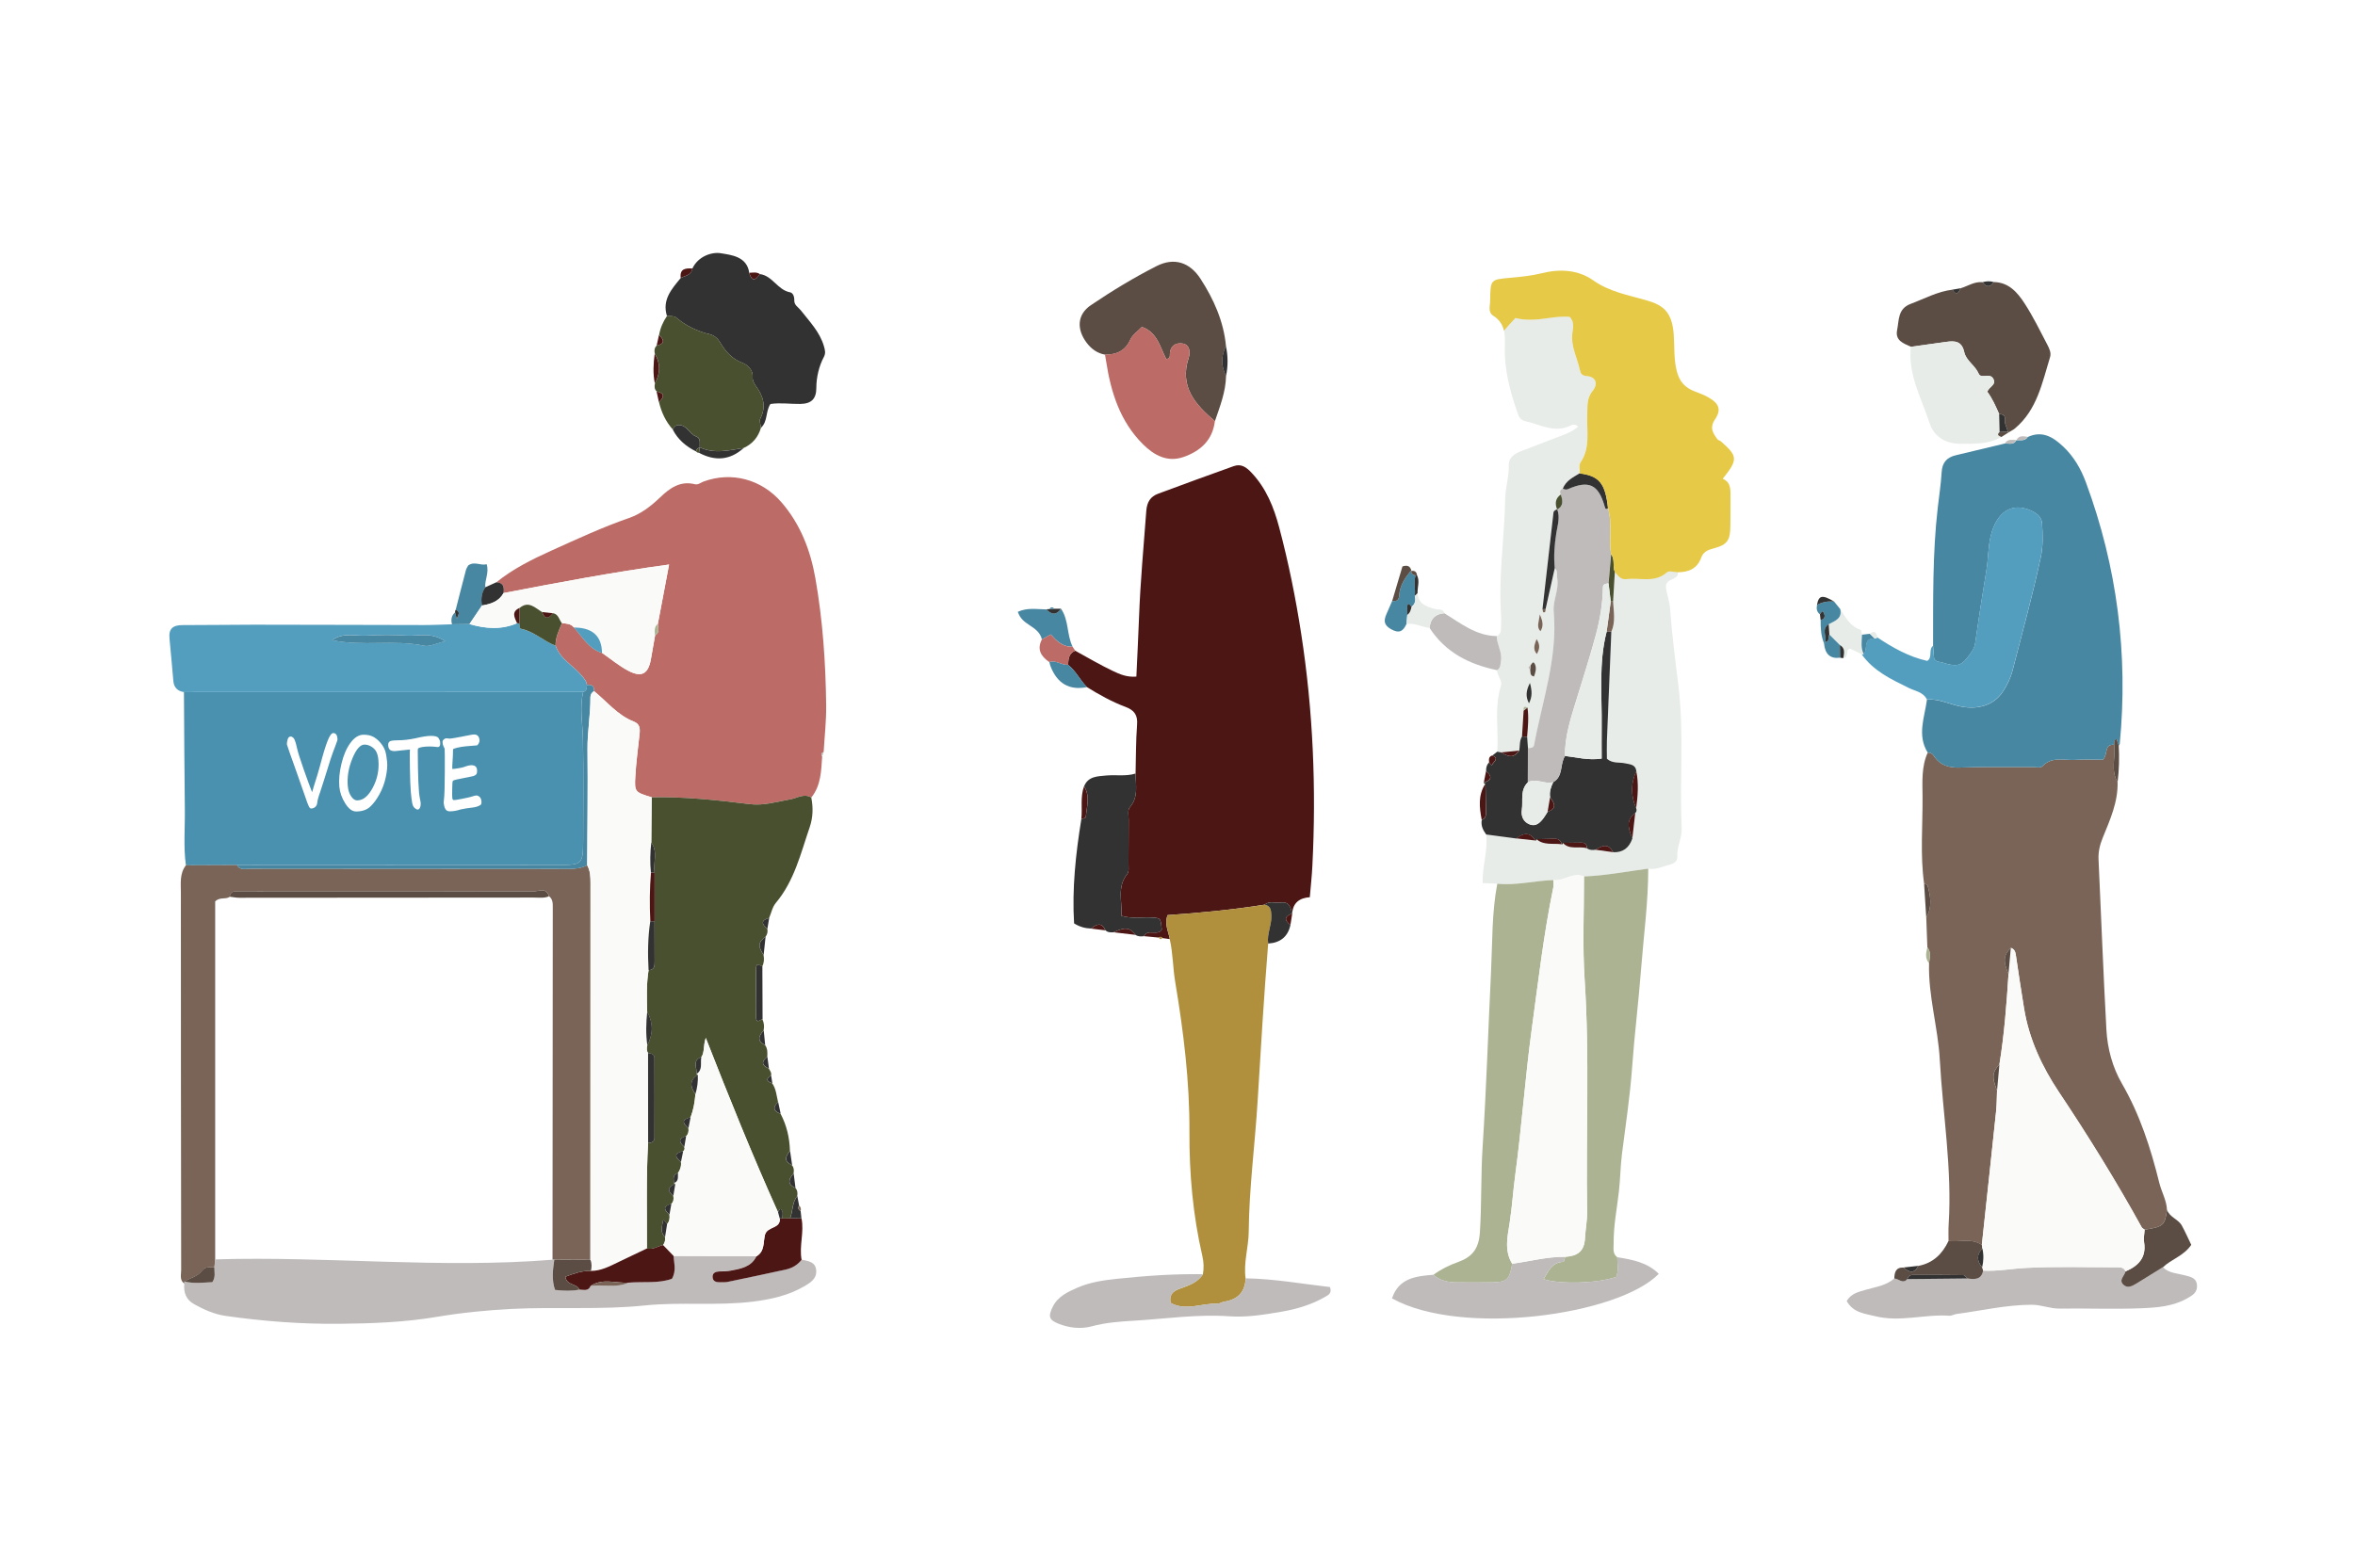 <?xml version="1.0" encoding="UTF-8"?><svg xmlns="http://www.w3.org/2000/svg" width="16.56cm" height="11.03cm" viewBox="0 0 469.5 312.75"><g id="Capa_2"><rect width="469.5" height="312.75" style="fill:#fff;"/></g><g id="Capa_1"><path d="M233.23,187.3c-.5-.07-1-.14-1.49-.21-.21-.28-.44-.32-.72-.1-.99-.09-1.98-.19-2.97-.28,.78-1.55,2.72,.05,3.57-1.32-.23-2.26-.23-2.27-1.72-2.38-2.06-.15-4.17,.3-6.33-.36,.17-2.93-.91-5.79,1.17-8.35,.39-.47,.23-1.43,.24-2.17,.03-2.86,0-5.72,.03-8.58,0-.86-.23-2.01,.22-2.53,1.8-2.07,1.17-4.44,1.16-6.74,.09-3.24,.05-6.5,.3-9.73,.16-1.98-.58-2.92-2.36-3.59-2.69-1-5.19-2.42-7.64-3.92-1.37-1.38-2.19-3.22-3.76-4.44,.06-1.15,.12-2.29,1.42-2.82,2.51,1.37,4.98,2.84,7.56,4.06,1.32,.62,2.73,1.26,4.64,1.1,.18-3.9,.38-7.84,.53-11.78,.26-7.11,.92-14.19,1.45-21.28,.14-1.79,.85-2.85,2.35-3.41,5.01-1.88,10.04-3.69,15.07-5.5,1.55-.56,2.6,.28,3.59,1.34,2.91,3.09,4.43,6.89,5.49,10.9,1.86,6.99,3.29,14.09,4.39,21.23,2.37,15.35,3.01,30.78,2.22,46.29-.1,1.99-.32,3.98-.51,6.21-2.03,.13-3.38,1.11-3.51,3.27-.3-1.23-.6-2.47-2.32-2.2-1.06,.17-2.22-.41-3.19,.42-6.41,1.02-12.87,1.64-19.34,2.08-.67,1.8,.17,3.27,.45,4.79Z" style="fill:#4c1614;"/><path d="M384.26,188.93c-.07-1.98-.15-3.97-.22-5.95,1.24-2.11,.85-4.29,.24-6.47-.03-.12-.43-.15-.66-.22-.82-5.79-.27-11.62-.32-17.42-.02-2.96-.24-5.96,1.03-8.77,.54-.03,.91,.19,1.22,.65,1.28,1.92,3.07,2.42,5.34,2.33,4.7-.18,9.41-.08,14.12-.11,.74,0,1.81,.25,2.17-.13,1.93-2.07,4.37-1.15,6.59-1.29,1.95-.13,3.91-.03,5.51-.03,1.07-1.18,.16-3.16,2.23-2.97,.32,2.47-.77,5.06,.68,7.43,.1,3.98-1.51,7.53-2.96,11.09-.58,1.43-.91,2.8-.84,4.33,.52,11.33,.95,22.67,1.57,33.99,.21,3.75,1.21,7.46,3.08,10.7,3.61,6.22,5.76,12.94,7.47,19.84,.45,1.81,1.44,3.46,1.53,5.36-.43,3.1-.74,3.38-4.47,3.96-.19-.15-.46-.26-.57-.45-5.11-9.24-10.65-18.2-16.51-26.98-3.39-5.08-5.97-10.6-6.96-16.72-.57-3.55-1.13-7.1-1.64-10.66-.1-.69-.33-1.16-.99-1.38-1.46,1.46-1.57,2.64-.46,5.18-.39,6.05-.84,12.08-1.82,18.07-1.43,1.47-1.53,2.59-.47,5.17-.06,1.36-.04,2.74-.18,4.09-.93,8.91-1.9,17.81-2.85,26.71-2.08-1.4-4.43-.5-6.64-.78,0-1.12-.04-2.24,.03-3.36,.7-11.01-1.16-21.87-1.77-32.8-.36-6.47-2.32-12.72-2.14-19.23,.11-1.08,.48-2.19-.34-3.16Z" style="fill:#796457;"/><path d="M37.04,172.57c-.51-3.7-.16-7.42-.21-11.12-.1-7.8-.12-15.61-.18-23.41,26.53,0,53.06-.02,79.59-.02-.73,3.14-.11,6.28-.04,9.43,.14,6.72,.05,13.45,.04,20.18,0,4.69-.21,4.88-4.76,4.88-21.43,.01-42.85,.02-64.28,.03l-10.17,.04Z" style="fill:#4991af;"/><path d="M163.9,150.88c-.19,2.87-.23,5.77-2.16,8.18-1.47-.9-2.81,.12-4.17,.36-2.67,.45-5.31,1.29-8.05,.96-6.51-.8-13.02-1.5-19.59-1.37-3.36-1.03-3.45-1.04-3.27-4.21,.16-2.84,.55-5.66,.85-8.49,.11-1.04,.04-1.94-1.17-2.41-3.22-1.25-5.33-3.97-7.92-6.07,.06-1.03-.45-1.38-1.42-1.2-.04-.75-.47-1.19-.95-1.78-1.69-2.1-4.37-3.33-5.29-6.08-.03-1.62,.66-3.05,1.27-4.49,.85,.1,1.74,.08,2.35,.84,1.73,1.87,2.96,4.28,5.64,5.1,1.72,1.19,3.34,2.56,5.18,3.53,2.71,1.44,4.04,.67,4.56-2.31,.27-1.57,.56-3.15,.83-4.72,.98-.57,.62-1.47,.55-2.29,.73-3.83,1.45-7.66,2.24-11.84-11.28,1.54-22.14,3.6-33,5.69,.14-1.14,.02-2.1-1.45-2.14,3.32-2.7,7.13-4.58,10.97-6.32,5.1-2.3,10.18-4.67,15.49-6.51,2.36-.81,4.37-2.35,6.2-4.11,1.92-1.84,4-3.36,6.92-2.63,.66,.17,1.17-.32,1.74-.53,5.6-2.06,11.56-.45,15.53,4.13,3.79,4.38,5.79,9.59,6.77,15.17,1.47,8.36,2.05,16.82,2.15,25.3,.04,3.11-.32,6.22-.5,9.32-.42,.2-.61,.47-.31,.91Z" style="fill:#bc6b66;"/><path d="M421.51,148.55c-2.07-.19-1.15,1.79-2.23,2.97-1.6,0-3.56-.1-5.51,.03-2.23,.15-4.66-.77-6.59,1.29-.36,.38-1.43,.13-2.17,.13-4.71,.03-9.42-.07-14.12,.11-2.28,.09-4.07-.41-5.34-2.33-.31-.46-.68-.67-1.22-.65-2.17-3.49-.61-7.04-.15-10.57,2.16-.19,4.09,.74,6.12,1.24,3.8,.93,7.14-.01,8.99-2.79,.88-1.31,1.58-2.76,1.99-4.37,1.91-7.49,4-14.93,5.6-22.5,.48-2.26,.38-4.46,.26-6.67-.06-1.14-.83-1.99-2.2-2.6-3.99-1.8-6.9,.46-8.03,5-.55,2.19-.49,4.63-.88,6.95-.81,4.84-1.55,9.69-2.24,14.55-.12,.81-.49,1.36-.92,1.98-1.75,2.51-2.56,2.8-5.58,1.83-.57-.18-1.26-.08-1.68-.77-.07-.79-.14-1.66-.21-2.53,.03-9.22-.13-18.45,.94-27.64,.27-2.35,.63-4.69,.77-7.04,.11-1.93,1.04-2.96,2.84-3.38,3.26-.77,6.52-1.56,9.78-2.34,.82-.02,1.75,.35,2.28-.65h.03c.8-.03,1.68,.21,2.24-.65,2.85-1.3,4.98-.05,7.02,1.87,2.16,2.02,3.58,4.49,4.58,7.2,6.23,16.86,8.45,34.26,6.74,52.15-.01,.11-.12,.21-.19,.32-.15-.44-.3-.88-.45-1.32-.54,.28-.42,.78-.46,1.21Z" style="fill:#4887a2;"/><path d="M129.92,159.01c6.57-.14,13.08,.57,19.59,1.37,2.74,.34,5.38-.5,8.05-.96,1.37-.23,2.7-1.25,4.17-.36,.4,1.98,.35,3.95-.3,5.87-1.8,5.25-3.06,10.73-6.77,15.15-.68,.8-.9,1.99-1.33,3-1.71,.46-1.49,1.24-.36,2.16,.12,.58,0,1.11-.36,1.59-1.48,1.09-1.56,1.83-.39,3.66,.14,.77,.11,1.52-.26,2.24-.47-.11-1.2-.87-1.22,.33-.05,3.31-.06,6.63,0,9.94,.03,1.21,.79,.35,1.25,.28,.33,.72,.39,1.47,.24,2.24-1.01,1.08-1.39,2.1,.29,2.91,.52,.71,.48,1.53,.44,2.35-1.26,.96-1.12,1.73,.31,2.33,.23,.45,.6,.85,.44,1.41-1.17,.71-.83,1.19,.24,1.54,.78,1.12,.85,2.47,1.16,3.74-1.11,1.05-.94,1.83,.5,2.33,1.22,2.31,1.79,4.78,1.87,7.38-1.14,1.47-1.05,2.1,.42,2.91,.4,.48,.4,1.03,.3,1.6-.95,1.09-1.4,2.13,.36,2.89,.42,.47,.47,1.03,.37,1.62-1.04,1.3-.89,2.99-1.42,4.45-.52,.01-1.05,.02-1.57,.03,0-.49,.18-1.06-.01-1.46-.4-.85-.61-.13-.84,.2-5.09-11.29-9.71-22.78-14.4-34.76-.54,1.66-.2,2.87-.89,3.85-1.92,.66-.75,2.22-.98,3.37h.19s.09,.17,.09,.17c-1.75,1.09-1.48,2.42-.48,3.85-.12,1.58-.39,3.13-.96,4.62-1.8,.38-1.64,1.16-.43,2.15,.08,.6,.02,1.15-.46,1.59-1.67,.46-1.38,1.24-.36,2.15,.13,.34,.06,.63-.23,.86-1.83,.37-1.67,1.15-.44,2.15,.1,.82-.13,1.55-.6,2.21-1.11,.32-.85,1.21-.81,2h.19s.09,.17,.09,.17c-1.45,.57-1.68,1.34-.39,2.37,.09,.59,.09,1.15-.39,1.6-1.74,.43-1.47,1.22-.38,2.15,.09,.69,.01,1.34-.47,1.88-.21-.26-.42-.51-.75-.93-.23,1.34-.73,2.5,.34,3.52,.08,.59-.02,1.13-.4,1.6-1.07,.22-2.02,.99-3.21,.67,.04-7-.16-14.01,.23-21.01,.65-.06,1.27-.23,1.27-1.02,.02-5.31,.02-10.61,0-15.92,0-.79-.63-.95-1.28-1-.3-.49-.29-1.01-.15-1.55,1.17-2.24,1.2-4.49-.02-6.72-.07-2.77-.17-5.54,.28-8.29,1.22-.04,1.22-.88,1.21-1.78-.02-2.66-.01-5.31-.02-7.97,0-3.23,0-6.47,0-9.7-.29-1.99,.71-4.12-.65-5.99l.08-9.02Z" style="fill:#49502f;"/><path d="M37.04,172.57l10.17-.04c.65,1.15,1.76,.71,2.69,.71,21.19,.02,42.38,.01,63.57,.04,1.27,0,2.46-.13,3.59-.73,.64,1.13,.66,2.36,.66,3.62-.02,25.03-.02,50.05-.02,75.08-2.4-.01-4.8-.02-7.2-.03l-.36,.02c.02-23.37,.03-46.74,.05-70.1,0-.88,.06-1.77-.74-2.4-.57-1.84-2.09-.95-3.14-.95-16.66-.06-33.31-.04-49.97-.04-2.98,0-5.97,.02-8.95,0-.82,0-1.49,.09-1.58,1.09-.82,.61-2.01-.01-2.93,.94,0,23.71,0,47.55,0,71.4-.05,.53-.1,1.05-.14,1.58-.85,0-1.8-.21-2.38,.58-.91,1.24-2.39,1.5-3.58,2.25-.03,.14-.04,.28-.03,.43-1.03-.72-.64-1.81-.65-2.76-.04-25.1-.06-50.19-.06-75.29,0-1.84-.27-3.78,1.01-5.4Z" style="fill:#796457;"/><path d="M233.23,187.3c-.28-1.52-1.12-3-.45-4.79,6.47-.45,12.93-1.06,19.34-2.08,1.27,.26,1.3,1.15,1.34,2.24,.07,1.88-.92,3.62-.63,5.51-.84,10.44-1.47,20.9-2.1,31.35-.53,8.72-1.7,17.39-1.78,26.13-.03,3.12-1.07,6.16-.62,9.31q-.16,4-4.24,4.63c-.48,.07-.95,.43-1.42,.41-3.1-.12-6.27,1.53-9.3-.16-.44-2.29,1.38-2.66,2.64-3.12,1.53-.56,2.89-1.19,3.8-2.57,.23-1.24,.17-2.46-.11-3.69-1.88-8.13-2.61-16.4-2.57-24.72,.05-10.09-1.18-20.02-2.84-29.94-.47-2.8-.44-5.69-1.08-8.48Z" style="fill:#b0903d;"/><path d="M42.72,252.75c.05-.53,.1-1.05,.14-1.58,22.42-.67,44.84,1.88,67.26,.07l.36-.02c-.28,2.03-.54,4.05,.15,6.03,1.72,.19,3.3,.24,4.87-.06,.82,.01,1.77,.39,2.21-.74,2.51-.33,5.12,.47,7.56-.65,2.93-.23,5.94,.21,8.65-.77,.94-1.61,.4-3.09,.34-4.55,5.51,.02,11.02,.03,16.52,.05-1.07,2.19-3.19,2.5-5.25,2.89-.72,.14-1.48,.1-2.22,.14-.69,.03-1.28,.29-1.28,1.03,0,.99,.76,1.14,1.56,1.12,.5-.01,1,.02,1.48-.08,3.88-.8,7.76-1.61,11.62-2.47,1.23-.27,2.3-.9,3.09-1.94,1.33,.28,2.85,.42,2.94,2.22,.08,1.6-1.13,2.36-2.35,3.08-3.17,1.84-6.57,2.61-10.22,3.07-7.22,.89-14.48,.03-21.64,.77-8.85,.92-17.69,.24-26.52,.69-4.94,.26-9.89,.74-14.76,1.56-6.53,1.11-13.06,1.35-19.66,1.41-7.6,.07-15.14-.51-22.64-1.58-2.23-.32-4.28-1.25-6.24-2.33-1.62-.89-2.14-2.34-1.97-4.1-.01-.14,0-.29,.03-.43,1.89,.44,3.77,.21,5.57,.12,.7-1.07,.36-2.03,.4-2.96Z" style="fill:#bfbbbb;"/><path d="M110.75,128.78c.92,2.75,3.6,3.98,5.29,6.08,.47,.59,.91,1.03,.95,1.78,.02,.6-.03,1.16-.74,1.37-26.53,0-53.06,.02-79.59,.02-1.27-.19-2.01-.91-2.12-2.2-.26-2.84-.49-5.68-.77-8.51-.2-1.98,.75-2.66,2.61-2.65,4.73,.01,9.45-.08,14.18-.08,11.32,0,22.64,.06,33.96,.07,1.86,0,3.73-.1,5.59-.15,1.15-.01,2.31-.03,3.46-.04,3.19,.94,6.36,1.18,9.51-.17,.15,0,.3,.02,.45,.07,.08,.36,.1,1,.24,1.03,2.65,.5,4.58,2.45,6.99,3.4Zm-22.01-.9c-2.82-1.91-5.37-.96-7.75-1.12-2.61-.17-5.25-.16-7.86,0-2.3,.15-4.77-.71-6.92,.91,6.08,1.3,12.29-.16,18.35,1.11,1.08,.23,2.35-.48,4.18-.9Z" style="fill:#539ebf;"/><path d="M297.08,59.9c.12,.03,.3,.02,.36,.09,2.87,4.22,7.11,4.06,11.39,3.4,1.37-.21,2.69-.33,4.06-.25,.99,.91,.73,2.15,.59,3.16-.38,2.75,1,5.07,1.52,7.59,.15,.73,.59,1.01,1.29,1.07,2.21,.18,2.13,1.86,1.27,2.9-1.31,1.58-1.05,3.21-1.12,4.92-.14,3.17,.67,6.47-1.35,9.42-.36,.52-.11,1.46-.14,2.21-1.34,.8-2.77,1.48-3.38,3.08-.54,.24-.67,.61-.37,1.13-1.13,.78-1.23,1.82-.75,3l.02-.03c-.34,.13-.7,.24-.75,.69-.73,6.41-1.46,12.83-2.19,19.24,.06,.21,.09,.59,.17,.6,.49,.08,.42-.33,.44-.64,.61-2.73,1.22-5.46,1.83-8.18,.71,.56,.39,1.37,.51,2.08,.37,2.28-.91,4.37-.71,6.62,.81,9.18-2.28,17.79-3.92,26.61-.11,.61-.74,.55-1.23,.62-.05-.76-.11-1.51-.16-2.27,.16-1.94,.35-3.89,.07-5.83-.76-.41-.8,.06-.77,.63-.11,1.71-.21,3.42-.32,5.12-.55,.87-.4,1.88-.56,2.83-1.19,.12-2.38,.25-3.57,.37-.27-.05-.54-.11-.81-.16,.31-4.36-.64-8.79,.73-13.1,.37-1.17-.79-2.02-.77-3.14,.75-.43,.67-1.16,.78-1.88,.28-1.76-.83-3.24-.85-4.93,.64-.3,.87-.82,.86-1.5-.01-1,.06-2,0-2.99-.51-7.7,.72-15.33,.84-23.01,.03-2.17,.8-4.33,.71-6.59-.05-1.4,1.01-2.22,2.21-2.7,2.68-1.07,5.38-2.06,8.07-3.1,1.25-.48,2.51-.97,3.55-1.88-.41-.45-.99-.49-1.35-.3-3.28,1.72-6.2-.16-9.25-.82-1.09-.24-1.32-1.17-1.57-1.89-1.44-4.19-2.58-8.47-2.44-12.96,.08-2.41,.06-4.66-2.28-6.15-1.2-.77-.62-2-.67-3.06Zm7.98,73.64c.1,.53-.1,1.23,.77,1.38,.31-.8,.55-1.68,.19-2.45-.37-.79-.63-.06-.88,.25-.45,.23-.58,.49-.08,.82Zm-.04,2.66c-.77,1.53-.92,2.67-.19,4.08,.63-1.28,.67-2.33,.19-4.08Zm1.32-8.75c-.49,1.24-.73,2.12,.06,2.99,.56-.95,.71-1.85-.06-2.99Zm.65-4.92c-.17,1.58-.7,2.47,.13,3.37,.55-.85,.65-1.72-.13-3.37Z" style="fill:#e7ece8;"/><path d="M321.95,114.06c.65,.69,1.12,1.56,2.36,1.4,2.69-.34,5.6,.83,8.04-1.37,.39-.36,1.42-.01,2.16,0,.29,1.8-2.7,1.06-2.36,3.22,.21,1.35,.71,2.63,.81,3.97,.36,5.17,1.03,10.32,1.66,15.45,1.17,9.47,.2,18.92,.66,28.36,.1,2.05-1.03,3.82-.88,5.86,.05,.75-.65,1.31-1.45,1.49-1.44,.32-2.79,1.12-4.34,.8-4.27,.56-8.5,1.39-12.82,1.56-2.17-.92-4.01,1-6.11,.72-3.73,.13-7.41,1.11-11.17,.73-.85-.04-1.69-.08-2.91-.13-.14-3.31,1.1-6.48,.69-9.71,2,.27,4.01,.53,6.01,.8,1.27,.14,2.53,.28,3.8,.42,.18-.01,.25-.11,.22-.28,1.48,1.33,3.35,.78,5.05,1.04,.18-.02,.25-.12,.2-.3,1.34,1.52,3.25,.58,4.82,1.1,.51,.34,1.07,.37,1.66,.27,1.19,.16,2.39,.33,3.58,.49q2.84,.11,3.81-2.76c.19-1.69,.39-3.37,.58-5.06,.26-.28,.32-.59,.18-.94,.34-2.47,.52-4.93,.03-7.4-.13-1.36-1.25-1.36-2.2-1.57-1.19-.26-2.52,.1-3.67-.91,0-1.16-.04-2.4,0-3.64,.28-7.23,.59-14.46,.88-21.69,.87-1.97,.46-4.01,.35-6.03,.12-1.97,.23-3.94,.35-5.91Z" style="fill:#e7ece8;"/><path d="M315.79,174.8c4.32-.17,8.55-1,12.82-1.56,0,6.71-.91,13.36-1.43,20.03-.5,6.55-1.32,13.07-1.79,19.63-.41,5.79-1.31,11.55-2.03,17.32-.3,2.46-.32,4.94-.6,7.41-.39,3.44-1.09,6.87-1.05,10.36,.01,.97-.26,2.03,.72,2.75,0,1.33,.33,2.69-.2,3.93-3.82,1.3-11.05,1.51-14.47,.46,.93-1.59,1.64-3.39,3.94-3.46,.13,0,.23-.65,.35-1,2.38-.17,3.82-.98,3.96-3.81,.08-1.69,.44-3.43,.42-5.16-.26-15.44,.51-30.88-.5-46.32-.45-6.83-.11-13.71-.13-20.57Z" style="fill:#abb393;"/><path d="M298.51,176.25c3.76,.38,7.44-.61,11.17-.73,0,.5,.11,1.01,0,1.49-1.92,9.3-3,18.73-4.28,28.12-1.32,9.66-1.99,19.4-3.29,29.07-.43,3.17-.63,6.37-1.11,9.55-.41,2.68-1.18,5.63,.49,8.3-.54,3.15-1.03,3.64-3.91,3.7-2.36,.05-4.73,.01-7.09,.01-1.74,0-3.37-.33-4.73-1.5,1.5-1.11,3.12-1.92,4.9-2.55,2.65-.95,4.16-2.45,4.38-5.91,.37-5.72,.18-11.44,.55-17.14,.75-11.66,1.11-23.33,1.68-34.99,.28-5.79,.14-11.66,1.24-17.41Z" style="fill:#abb393;"/><path d="M151.48,54.66c2.53,.33,3.53,3.18,6.03,3.64,.59,.11,.86,.89,.83,1.55-.04,1.03,.78,1.38,1.3,2.04,1.74,2.23,3.78,4.3,4.61,7.14,.21,.73,.4,1.39,0,2.14-.99,1.85-1.51,4.12-1.51,6.16,0,2.16-.92,3.19-3.17,3.23-1.98,.04-3.96-.29-5.98,.01-.99,1.45-.5,3.48-1.89,4.75-.06-.62-.37-1.37-.13-1.83,1.24-2.43,.59-4.5-.9-6.53-.35-.48-.68-1.15-.63-1.7,.14-1.57-1.16-2.55-1.97-2.86-2.16-.81-3.43-2.27-4.53-4.13-.43-.73-1.11-1.37-2.02-1.59-2.52-.61-4.78-1.69-6.77-3.38-.4-.34-1.19-.21-1.8-.3-.99-3.21,.93-5.35,2.74-7.54,.9-.49,2.14-.55,2.33-1.9,1.14-2.45,3.89-3.37,5.71-3.05,1.99,.34,5.19,.61,5.63,3.91,.5,1.8,1.24,1.53,2.11,.25Z" style="fill:#323232;"/><path d="M385.39,128.83c.07,.87,.15,1.73,.21,2.53,.42,.69,1.11,.59,1.68,.77,3.02,.97,3.84,.68,5.58-1.83,.43-.62,.8-1.17,.92-1.98,.69-4.86,1.43-9.71,2.24-14.55,.39-2.32,.34-4.76,.88-6.95,1.14-4.54,4.04-6.8,8.03-5,1.37,.62,2.14,1.46,2.2,2.6,.12,2.21,.22,4.41-.26,6.67-1.6,7.57-3.69,15.01-5.6,22.5-.41,1.61-1.11,3.05-1.99,4.37-1.86,2.78-5.2,3.73-8.99,2.79-2.02-.5-3.96-1.43-6.12-1.24-.73-1.51-2.31-1.66-3.6-2.3-3.51-1.73-7.08-3.38-9.42-6.75h.2s.2-.03,.2-.03c.9-.91-.22-3.27,2.22-3.07,.19-.04,.37-.12,.52-.23,3.09,2.05,6.29,3.87,9.96,4.68,1.1-.74,.18-2.21,1.12-2.99Z" style="fill:#539ebf;"/><path d="M431.23,252.72c1.19,1.23,2.82,1.21,4.32,1.62,1,.28,2.3,.41,2.46,1.87,.18,1.54-.86,2.12-2.01,2.77-2.8,1.57-5.92,1.8-8.95,1.93-5.47,.23-10.96,0-16.44,.07-1.89,.03-3.6-.76-5.5-.76-5.1,0-10.03,1.18-15.04,1.84-.48,.06-.96,.38-1.42,.35-4.91-.35-9.81,1.32-14.74,.1-2.13-.53-4.4-.67-5.73-3.03,.85-1.48,2.3-1.81,3.7-2.22,2-.59,4.13-.83,5.79-2.28,.86,0,1.68,1.18,2.59,.11,4-.04,7.99-.08,11.99-.12,1.39,.18,2.76,.32,3.13-1.55,2.87,.15,5.69-.4,8.52-.54,6.11-.32,12.24-.11,18.37-.12,.66,0,1.24,.1,1.5,.81-.21,.87-1.41,1.68-.45,2.62,.84,.82,1.81,.29,2.67-.24,1.74-1.08,3.5-2.16,5.24-3.24Z" style="fill:#bfbbbb;"/><path d="M390.89,57.49c1.45-.43,2.76-1.38,4.38-1.21,.76,1.05,1.5,1.06,2.23-.03,3.02,.05,4.75,2.11,6.17,4.3,1.69,2.61,3.06,5.42,4.5,8.18,.39,.76,.83,1.62,.55,2.51-1.57,5.11-2.58,10.5-6.99,14.2-.37,.31-.83,.52-1.25,.78l-.19-.16c-.16-.82-.69-1.53-.57-2.44,.1-.79-.48-1.02-1.15-1.06-.68-1.57-1.38-3.13-2.35-4.43,.35-1.04,1.86-1.34,1.19-2.59-.68-1.28-2.44,.11-2.92-1.03-.71-1.65-2.5-2.57-2.87-4.28-.48-2.23-1.89-2.3-3.63-2.04-2.33,.34-4.66,.65-7,.97-1.46-.67-3.19-1.2-2.76-3.33,.4-1.96,.1-4.25,2.69-5.22,2.76-1.03,5.37-2.48,8.36-2.84,.78,1.28,1.22,.62,1.62-.28Z" style="fill:#5b4d43;"/><path d="M244.43,74.97c-.06,3.18-1.22,6.09-2.22,9.03-3.92-3.32-7.14-6.9-5.22-12.67,.35-1.06,.2-2.54-1.12-2.8-1.44-.28-2.65,.45-2.64,2.25,0,.34,0,.71-.71,.85-1.24-2.3-1.74-5.35-4.87-6.43-.82,.87-1.87,1.56-2.3,2.52-1.02,2.28-2.77,3.02-5.05,3.01-1.55-.28-2.73-1.14-3.66-2.37-2.03-2.69-1.92-5.64,.85-7.51,4.21-2.84,8.58-5.5,13.1-7.79,3.52-1.78,6.62-.74,8.75,2.54,2.64,4.09,4.62,8.49,5.08,13.44-1,1.98-1.01,3.96,.02,5.93Z" style="fill:#5b4d43;"/><path d="M321.25,126c-.3,7.23-.6,14.46-.88,21.69-.05,1.24,0,2.48,0,3.64,1.15,1,2.48,.64,3.67,.91,.95,.21,2.06,.21,2.2,1.57-1.14,2.46-1.1,4.93-.03,7.4,.14,.35,.08,.66-.18,.94-1.57,1.23-1.71,2.42-.58,5.06q-.97,2.87-3.81,2.76c-.95-1.53-1.7-1.64-3.58-.49-.58,.1-1.15,.06-1.66-.27,0-.73-.37-1.15-1.11-1.15-1.24,0-2.48,.03-3.71,.05,.05,.18-.02,.28-.2,.3-.18-.82-.73-1.15-1.53-1.13-1.17,.03-2.35,.06-3.52,.09,.03,.17-.04,.27-.22,.28-1.09-1.76-2.39-1.54-3.8-.42-2-.27-4.01-.53-6.01-.8-.64-.87-1.1-1.79-.88-2.92,.69-.22,.85-.75,.84-1.4-.04-1.93-.07-3.85-.1-5.78-.19,.04-.3-.04-.32-.24,1.55-.48,1.71-1.24,.45-2.28-.05-.68,.12-1.29,.61-1.79,.13,.28,.5,.76,.58,.52,.19-.56,1.55-1.25,.04-1.86,.33-.26,.66-.51,.99-.77,.27,.05,.54,.11,.81,.16,1.8,1.08,2.51,1.01,3.57-.37,.16-.95,.01-1.96,.56-2.83,.34,.03,.68,.06,1.02,.08,.05,.76,.11,1.51,.16,2.27,0,2.27-.01,4.54-.02,6.8-1.6,1.56-.93,3.61-1.2,5.46-.2,1.39,.34,2.47,1.6,2.95,1.22,.47,2.07-.39,2.75-1.31,.29-.39,.53-.82,.79-1.23,1.92-.65,1.38-1.73,.49-2.87-.18-1.09,.16-2.08,.63-3.04,2.06-1.16,1.28-3.61,2.35-5.21,2.33,.26,4.62,.92,7.3,.52,0-2.09-.02-4.19,0-6.28,.09-6.35-.63-12.74,.99-19.01,.31,0,.63,0,.94,0Z" style="fill:#323232;"/><path d="M132.95,62.99c.61,.09,1.4-.03,1.8,.3,1.99,1.7,4.25,2.78,6.77,3.38,.9,.22,1.59,.86,2.02,1.59,1.1,1.86,2.36,3.32,4.53,4.13,.81,.3,2.12,1.29,1.97,2.86-.05,.55,.28,1.22,.63,1.7,1.49,2.03,2.15,4.1,.9,6.53-.24,.47,.07,1.21,.13,1.83-.54,1.87-1.68,3.23-3.46,4.04-2.92,.45-5.84,1.22-8.72-.13-.14-.78,.32-1.8-.78-2.2-1.35-.5-1.83-2.38-3.58-2.24-.58,.05-.81,.45-1.02,.9-1.42-1.58-2.29-3.44-2.77-5.49,.99-.95,1.3-1.76-.46-2.12-.48-.46-.47-1.02-.35-1.61,1.09-1.99,1.16-3.98-.03-5.95-.14-.6-.08-1.15,.39-1.59,1.72-.37,1.46-1.16,.47-2.12,.24-1.39,.79-2.65,1.59-3.81Z" style="fill:#49502f;"/><path d="M285.75,254.25c1.37,1.17,3,1.5,4.73,1.5,2.37,0,4.73,.03,7.09-.01,2.88-.06,3.37-.55,3.91-3.7,3.52-.48,6.97-1.42,10.56-1.38-.12,.35-.22,1-.35,1-2.29,.07-3.01,1.87-3.94,3.46,3.42,1.06,10.66,.84,14.47-.46,.53-1.24,.2-2.6,.2-3.93,3,.5,5.98,1.02,8.29,3.32-8.01,8.25-39.33,12.61-53.19,4.9,1.34-4.05,4.75-4.43,8.22-4.71Z" style="fill:#bfbbbb;"/><path d="M220.29,70.72c2.28,0,4.03-.73,5.05-3.01,.43-.96,1.47-1.64,2.3-2.52,3.13,1.08,3.64,4.14,4.87,6.43,.71-.14,.71-.51,.71-.85,0-1.8,1.2-2.53,2.64-2.25,1.32,.25,1.48,1.73,1.12,2.8-1.92,5.77,1.3,9.35,5.22,12.67-.45,3.81-2.88,5.97-6.24,7.15-3.23,1.13-5.89-.34-8.1-2.54-4.53-4.51-6.37-10.28-7.32-16.41-.08-.49-.17-.98-.25-1.48Z" style="fill:#bc6b66;"/><path d="M239.83,254.14c-.91,1.39-2.27,2.01-3.8,2.57-1.26,.46-3.09,.83-2.64,3.12,3.03,1.69,6.19,.04,9.3,.16,.47,.02,.93-.34,1.42-.41q4.08-.63,4.24-4.63c5.7,.09,11.28,1.11,16.8,1.74,.45,1.24-.33,1.59-.94,1.94-2.71,1.58-5.72,2.46-8.75,2.98-3.41,.58-6.86,1.16-10.37,.91-6.36-.45-12.68,.5-19.01,.88-2.76,.16-5.64,.36-8.43,1.12-2.14,.58-4.45,.34-6.6-.51-1.92-.76-2.13-1.45-1.17-3.4,1.03-2.07,3-2.96,4.9-3.79,2.5-1.09,5.23-1.5,7.93-1.78,5.69-.59,11.4-1.01,17.13-.91Z" style="fill:#bfbbbb;"/><path d="M226.39,154.28c.02,2.31,.64,4.67-1.16,6.74-.45,.52-.21,1.67-.22,2.53-.02,2.86,0,5.72-.03,8.58,0,.73,.15,1.69-.24,2.17-2.08,2.56-1.01,5.42-1.17,8.35,2.16,.66,4.27,.2,6.33,.36,1.49,.11,1.49,.13,1.72,2.38-.85,1.38-2.79-.23-3.57,1.32-.59,.08-1.17,.09-1.69-.27-1.11-1.47-2.11-1.59-4.32-.51-.59,.04-1.18,.06-1.66-.39-.75-1.68-1.77-1.24-2.84-.35-1.12-.05-2.18-.27-3.41-1.03-.42-6.91,.32-13.86,1.45-20.79,.31-.13,.88-.24,.89-.4,.17-2.07,.92-4.18-.34-6.16,.82-2,2.65-1.97,4.36-2.14,1.96-.19,3.97,.21,5.91-.4Z" style="fill:#323232;"/><path d="M380.98,69.16c2.33-.32,4.67-.64,7-.97,1.74-.25,3.15-.19,3.63,2.04,.37,1.71,2.16,2.63,2.87,4.28,.49,1.14,2.24-.25,2.92,1.03,.67,1.25-.84,1.55-1.19,2.59,.96,1.3,1.67,2.86,2.35,4.43,.03,1.2,.06,2.4,.09,3.61-.69,.63-.04,.76,.36,.99-2.58,1.46-5.41,1.37-8.23,1.35-2.95-.02-5.22-1.48-6.07-4.1-1.61-4.98-4.36-9.72-3.74-15.25Z" style="fill:#e7ece8;"/><path d="M159.8,251.24c-.79,1.03-1.86,1.66-3.09,1.94-3.87,.86-7.74,1.66-11.62,2.47-.48,.1-.99,.07-1.48,.08-.8,.02-1.56-.13-1.56-1.12,0-.74,.59-1,1.28-1.03,.74-.03,1.5,0,2.22-.14,2.05-.39,4.18-.7,5.25-2.89,1.67-.96,1.33-2.81,1.69-4.25,.44-1.78,3.17-1.17,2.95-3.29h.26s.26,0,.26,0c.52-.01,1.05-.02,1.57-.03,.75,0,1.5,.01,2.25,.02,.57,2.75-.5,5.5,.02,8.25Z" style="fill:#4c1614;"/><path d="M298.39,126.85c.02,1.68,1.13,3.17,.85,4.93-.12,.72-.03,1.45-.78,1.88-5.51-1.15-10.27-3.52-13.44-8.41q.22-2.76,2.95-2.94c3.26,2.01,6.31,4.5,10.42,4.55Z" style="fill:#bfbbbb;"/><path d="M431.23,252.72c-1.75,1.08-3.5,2.15-5.24,3.24-.86,.53-1.83,1.06-2.67,.24-.95-.94,.24-1.75,.45-2.62,2.56-1.1,4.19-2.75,3.7-5.82-.13-.81,.07-1.67,.11-2.51,3.73-.58,4.04-.85,4.47-3.96,.51,1.5,2.25,1.85,2.95,3.14,.7,1.28,1.29,2.63,1.88,3.84-1.53,2.24-3.98,2.86-5.65,4.47Z" style="fill:#5b4d43;"/><path d="M395.38,253.43c-.37,1.87-1.74,1.73-3.13,1.55-.27-.23-.53-.66-.81-.67-3.37-.05-6.73-.04-10.1-.04-.56,0-.91,.31-1.08,.83-.91,1.06-1.72-.1-2.59-.11,.03-1.22,.28-2.26,1.84-2.19,1.1,.94,2.13,1.34,2.93-.33,2.93-.54,4.81-2.37,6.04-4.98,2.21,.28,4.56-.62,6.64,.78,.04,.25,.07,.49,.11,.74-1.19,1.23-1.13,2.48-.04,3.74,.09,.22,.15,.46,.18,.7Z" style="fill:#5b4d43;"/><path d="M93.56,124.47c-1.15,.01-2.31,.03-3.46,.04-.25-.91-.13-1.73,.62-2.39,.11,.44,.22,.87,.33,1.31,.21-.66,.89-1.41-.22-1.8,.68-2.64,1.34-5.28,2.04-7.92,.09-.35,.32-.66,.46-.94,1.26-.9,2.41,.09,3.68-.24,.53,1.77-.44,3.17-.27,4.61-.78,1.11-.89,2.34-.67,3.64-.83,1.23-1.66,2.47-2.5,3.7Z" style="fill:#4887a2;"/><path d="M207.71,127.53c-.31-1.46-1.49-2.19-2.59-2.93-.92-.61-1.75-1.23-2.21-2.58,1.96-.9,3.88-.49,5.74-.48,1.01,1.08,1.97,1.19,2.87-.14,1.59,2.28,1.12,5.18,2.32,7.57-1.99,.09-3.26-1.19-4.34-2.44-.71,.39-1.24,.69-1.78,.99Z" style="fill:#4887a2;"/><path d="M280.4,124.45c-.66,1.45-1.44,1.96-3.08,1.03-1.46-.83-1.46-1.73-.92-2.98,.38-.89,.77-1.77,1.16-2.66,.87,.15,1.34-.16,1.4-1.1,.12-1.98,1.15-3.54,2.41-4.98l-.03,.13c.04,.56,.37,.81,.9,.87-.46,1.34,.01,2.72-.18,4.07,.21,.85,.13,1.62-.64,2.19-.45-.64-.83-.89-.88,.19-.02,.47,.02,.94,.03,1.42-.05,.61-.11,1.22-.16,1.83Z" style="fill:#4887a2;"/><path d="M371.17,130.48c-.78-.38-1.56-.76-2.33-1.13-1.01,.27-.14,1.79-1.31,1.89,.14-.96,.4-1.96-.7-2.58-.7-.7-1.4-1.39-2.1-2.09-.04-.69-.09-1.39-.13-2.08,1.22-.66,2.72-1.1,2.29-3.01,1.06,1.67,1.99,3.45,4.08,4.13,.17,.06,.18,.64,.26,.98-.04,1.3-.28,2.62,.34,3.86l-.2,.04h-.2Z" style="fill:#e7ece8;"/><path d="M252.83,188.18c-.29-1.89,.7-3.62,.63-5.51-.04-1.09-.07-1.98-1.34-2.24,.97-.83,2.13-.25,3.19-.42,1.72-.27,2.02,.97,2.32,2.2v-.03c-1.51,.54-1.69,1.3-.36,2.29q-.75,3.47-4.44,3.71Z" style="fill:#323232;"/><path d="M207.71,127.53c.53-.3,1.07-.59,1.78-.99,1.09,1.25,2.35,2.53,4.34,2.44,.18,.27,.35,.53,.53,.8-1.29,.53-1.36,1.67-1.42,2.82-1.29,.1-2.4-1-3.74-.55-1.64-1.13-2.54-2.5-1.49-4.52Z" style="fill:#bc6b66;"/><path d="M209.2,132.05c1.34-.45,2.45,.65,3.74,.55,1.57,1.21,2.39,3.05,3.76,4.44q-5.32,1.04-7.31-4.28c-.08-.23-.12-.47-.18-.71Z" style="fill:#4887a2;"/><path d="M280.4,124.45c.05-.61,.11-1.22,.16-1.83,.59-.38,.72-.99,.85-1.61,.77-.57,.85-1.33,.64-2.19,.19-.18,.37-.35,.56-.53,.14,2.21,1.84,2.72,3.53,3.17,.68,.18,1.53-.15,1.83,.83q-2.74,.18-2.95,2.94c-1.56-.16-2.99-1.03-4.61-.79Z" style="fill:#e7ece8;"/><path d="M366.89,121.48c.43,1.91-1.08,2.35-2.29,3.01-1.47,.96-.43,2.38-.67,3.57-.08,.1-.17,.19-.26,.28-.63-1.5-.7-3.08-.69-4.67,1.05-.28,.89-1.05,.5-1.65-.18-.28-.47,.26-.65,.5-.63-.49-.72-1.14-.57-1.87,1.05-.6,2.2-.76,3.39-.7,.41,.51,.83,1.02,1.24,1.53Z" style="fill:#4887a2;"/><path d="M134.13,85.69c.21-.45,.44-.85,1.02-.9,1.75-.14,2.23,1.74,3.58,2.24,1.1,.41,.65,1.42,.78,2.2l-.04,.04c-.41,.09-.65,.35-.72,.76-1.97-.99-3.6-2.34-4.63-4.34Z" style="fill:#323232;"/><path d="M96.06,120.77c-.22-1.29-.11-2.53,.67-3.64,.73-.33,1.47-.66,2.2-1,1.47,.05,1.59,1.01,1.45,2.14-.94,1.7-2.57,2.2-4.32,2.49Z" style="fill:#323232;"/><path d="M152.01,203.27c-.46,.07-1.22,.93-1.25-.28-.07-3.31-.06-6.63,0-9.94,.02-1.2,.75-.44,1.22-.33,.01,3.52,.03,7.03,.04,10.55Z" style="fill:#323232;"/><path d="M139.52,89.23c2.89,1.35,5.81,.58,8.72,.13-2.74,2.47-5.72,2.63-8.89,.95,.04-.34,.09-.69,.13-1.03l.04-.04Z" style="fill:#323232;"/><path d="M281.37,113.76c-1.26,1.44-2.29,3-2.41,4.98-.06,.94-.53,1.25-1.4,1.1,.69-2.31,1.37-4.63,2.04-6.87,.98-.32,1.53-.08,1.77,.79Z" style="fill:#5b4d43;"/><path d="M364.72,126.56c.7,.7,1.4,1.39,2.1,2.09,.01,.84,.02,1.68,.04,2.52q-2.91,.39-3.2-2.84c.09-.09,.18-.18,.26-.28,.93-.14,.48-1.02,.8-1.49Z" style="fill:#4887a2;"/><path d="M296.14,156.31c.03,1.93,.06,3.85,.1,5.78,.01,.65-.14,1.18-.84,1.4-.46-2.47-.75-4.91,.73-7.18Z" style="fill:#4c1614;"/><path d="M421.51,148.55c.04-.44-.08-.93,.46-1.21,.15,.44,.3,.88,.45,1.32,.13,2.45,.08,4.89-.23,7.32-1.45-2.36-.36-4.96-.68-7.43Z" style="fill:#5b4d43;"/><path d="M383.62,176.3c.23,.07,.63,.09,.66,.22,.61,2.18,1,4.36-.24,6.47l-.43-6.68Z" style="fill:#5b4d43;"/><path d="M159.78,242.99c-.75,0-1.5-.01-2.25-.02,.54-1.46,.39-3.14,1.42-4.45,.12,.64,.23,1.28,.35,1.91-.28,.47-.17,.84,.31,1.09l.16,1.46Z" style="fill:#323232;"/><path d="M216.12,156.81c1.26,1.99,.51,4.1,.34,6.16-.01,.16-.58,.27-.89,.4,.25-2.18-.24-4.43,.55-6.56Z" style="fill:#4c1614;"/><path d="M244.43,74.97c-1.03-1.97-1.02-3.95-.02-5.93,.42,1.98,.43,3.95,.02,5.93Z" style="fill:#323232;"/><path d="M130.51,70.52c1.19,1.98,1.13,3.96,.03,5.95-.41-1.98-.29-3.97-.03-5.95Z" style="fill:#4c1614;"/><path d="M371.57,130.44c-.63-1.24-.39-2.56-.34-3.86,.52-.06,1.05-.12,1.57-.18,.33,.33,.66,.65,.99,.98-2.43-.2-1.32,2.16-2.22,3.07Z" style="fill:#4887a2;"/><path d="M222.05,185.94c2.21-1.08,3.21-.97,4.32,.51-1.44-.17-2.88-.34-4.32-.51Z" style="fill:#4c1614;"/><path d="M138.03,53.55c-.19,1.35-1.44,1.41-2.33,1.9-.24-1.89,.97-1.98,2.33-1.9Z" style="fill:#4c1614;"/><path d="M152.23,190.48c-1.16-1.83-1.09-2.56,.39-3.66-.13,1.22-.26,2.44-.39,3.66Z" style="fill:#323232;"/><path d="M365.64,119.95c-1.19-.06-2.33,.1-3.39,.7,.35-1.93,1.04-2.08,3.39-.7Z" style="fill:#323232;"/><path d="M282.61,118.3c-.19,.18-.37,.35-.56,.53,.19-1.35-.28-2.73,.18-4.07l.28-.02c.58,1.17,.06,2.37,.1,3.56Z" style="fill:#323232;"/><path d="M217.54,185.2c1.07-.89,2.08-1.34,2.84,.35-.95-.12-1.89-.23-2.84-.35Z" style="fill:#4c1614;"/><path d="M152.54,208.42c-1.68-.81-1.3-1.82-.29-2.91,.1,.97,.2,1.94,.29,2.91Z" style="fill:#323232;"/><path d="M158.58,236.91c-1.75-.76-1.3-1.8-.36-2.89,.12,.96,.24,1.93,.36,2.89Z" style="fill:#323232;"/><path d="M384.26,188.93c.82,.98,.45,2.08,.34,3.16-.86-.97-.6-2.07-.34-3.16Z" style="fill:#abb393;"/><path d="M297.5,150.67c1.52,.61,.15,1.3-.04,1.86-.08,.24-.45-.24-.58-.52-.06-.57-.08-1.12,.62-1.34Z" style="fill:#4c1614;"/><path d="M157.92,232.42c-1.47-.81-1.56-1.45-.42-2.91,.14,.97,.28,1.94,.42,2.91Z" style="fill:#323232;"/><path d="M211.51,121.41c-.89,1.32-1.86,1.22-2.87,.14,.17-.07,.34-.09,.51-.06,.34-.03,.69-.06,1.03-.08,.44,0,.88,0,1.32,0Z" style="fill:#323232;"/><path d="M382.44,252.46c-.8,1.67-1.84,1.27-2.93,.33,.98-.11,1.96-.22,2.93-.33Z" style="fill:#323232;"/><path d="M296.27,153.79c1.26,1.04,1.1,1.8-.45,2.28,.15-.76,.3-1.52,.45-2.28Z" style="fill:#4c1614;"/><path d="M152.98,185.24c-1.13-.93-1.36-1.7,.36-2.16-.12,.72-.24,1.44-.36,2.16Z" style="fill:#323232;"/><path d="M257.27,184.47c-1.33-1-1.15-1.75,.36-2.29-.12,.76-.24,1.53-.36,2.29Z" style="fill:#4c1614;"/><path d="M362.83,122.52c.18-.24,.47-.78,.65-.5,.39,.6,.55,1.38-.5,1.65l-.14-1.15Z" style="fill:#323232;"/><path d="M373.79,127.38c-.33-.33-.66-.65-.99-.98,1.02-.81,1.31-.12,1.51,.74-.16,.12-.33,.2-.52,.23Z" style="fill:#e7ece8;"/><path d="M153.29,213.1c-1.43-.6-1.56-1.38-.31-2.33,.1,.78,.21,1.56,.31,2.33Z" style="fill:#323232;"/><path d="M366.86,131.17c-.01-.84-.02-1.68-.04-2.52,1.11,.62,.84,1.62,.7,2.58h-.34s-.33-.07-.33-.07Z" style="fill:#323232;"/><path d="M155.63,222.12c-1.45-.5-1.62-1.28-.5-2.33l.5,2.33Z" style="fill:#323232;"/><path d="M151.48,54.66c-.86,1.28-1.61,1.55-2.11-.25,.72-.03,1.45-.21,2.11,.25Z" style="fill:#4c1614;"/><path d="M397.5,56.25c-.73,1.09-1.47,1.08-2.23,.03,.74-.22,1.48-.25,2.23-.03Z" style="fill:#323232;"/><path d="M131.37,66.8c.99,.96,1.25,1.76-.47,2.12,.15-.71,.31-1.41,.47-2.12Z" style="fill:#4c1614;"/><path d="M404.27,87.12c-.56,.86-1.44,.62-2.24,.64,.52-1,1.4-.74,2.24-.64Z" style="fill:#bfbbbb;"/><path d="M130.89,78.08c1.76,.35,1.45,1.16,.46,2.12-.15-.71-.31-1.41-.46-2.12Z" style="fill:#4c1614;"/><path d="M399.02,87.16c-.4-.23-1.06-.36-.36-.99,.54-.03,1.08-.07,1.62-.1l.19,.16c-.49,.31-.97,.62-1.46,.93Z" style="fill:#5b4d43;"/><path d="M401.99,87.77c-.53,1.01-1.46,.64-2.28,.65,.56-.9,1.45-.69,2.28-.65Z" style="fill:#bfbbbb;"/><path d="M90.82,121.62c1.12,.39,.44,1.14,.22,1.8-.11-.44-.22-.87-.33-1.31-.02-.18,.01-.34,.11-.49Z" style="fill:#323232;"/><path d="M153.97,216.05c-1.07-.36-1.41-.83-.24-1.54,.08,.51,.16,1.03,.24,1.54Z" style="fill:#323232;"/><path d="M390.89,57.49c-.4,.91-.84,1.57-1.62,.28,.54-.09,1.08-.19,1.62-.28Z" style="fill:#323232;"/><path d="M282.51,114.74l-.28,.02c-.52-.06-.86-.31-.9-.87,.69-.14,1.1,.13,1.18,.85Z" style="fill:#5b4d43;"/><path d="M210.19,121.41c-.34,.03-.69,.06-1.03,.08,.31-.42,.65-.51,1.03-.08Z" style="fill:#4887a2;"/><path d="M163.9,150.88c-.31-.44-.11-.71,.31-.91l-.31,.91Z" style="fill:#bfbbbb;"/><path d="M231.02,186.99c.27-.23,.51-.19,.72,.1-.29,.34-.52,.24-.72-.1Z" style="fill:#b0903d;"/><path d="M159.61,241.53c-.48-.26-.59-.62-.31-1.09,.35,.3,.43,.67,.31,1.09Z" style="fill:#796457;"/><path d="M139.48,89.27c-.04,.34-.09,.69-.13,1.03-.25,.01-.44-.08-.59-.27,.07-.41,.31-.66,.72-.76Z" style="fill:#49502f;"/><path d="M395.38,253.43c-.03-.24-.09-.47-.18-.7,.28-1.24,.33-2.49,.04-3.74-.04-.25-.07-.49-.11-.74,.95-8.9,1.92-17.81,2.85-26.71,.14-1.35,.12-2.73,.18-4.09,.16-1.72,.31-3.44,.47-5.17,.98-5.99,1.43-12.03,1.82-18.07,.15-1.73,.3-3.45,.46-5.18,.66,.22,.89,.69,.99,1.38,.51,3.56,1.07,7.11,1.64,10.66,.99,6.12,3.57,11.64,6.96,16.72,5.86,8.78,11.41,17.74,16.51,26.98,.11,.2,.38,.3,.57,.45-.05,.84-.24,1.7-.11,2.51,.49,3.08-1.15,4.72-3.7,5.82-.27-.7-.85-.81-1.5-.81-6.12,.01-12.26-.2-18.37,.12-2.83,.15-5.65,.7-8.52,.54Z" style="fill:#fafaf8;"/><path d="M398.63,212.3c-.16,1.72-.31,3.44-.47,5.17-1.06-2.58-.96-3.69,.47-5.17Z" style="fill:#5b4d43;"/><path d="M400.9,189.05c-.15,1.73-.3,3.45-.46,5.18-1.11-2.53-1.01-3.71,.46-5.18Z" style="fill:#5b4d43;"/><path d="M116.25,138.01c.7-.21,.76-.77,.74-1.37,.97-.19,1.48,.17,1.42,1.2-.45,.28-.72,.69-.71,1.22,.03,3.48-.62,6.9-.58,10.39,.09,7.7-.03,15.41-.06,23.11-1.12,.6-2.31,.73-3.59,.73-21.19-.03-42.38-.02-63.57-.04-.93,0-2.04,.43-2.69-.71,21.43-.01,42.85-.02,64.28-.03,4.55,0,4.75-.19,4.76-4.88,.01-6.73,.1-13.46-.04-20.18-.06-3.15-.69-6.29,.04-9.43Z" style="fill:#4887a2;"/><path d="M117.05,172.56c.03-7.7,.15-15.41,.06-23.11-.04-3.49,.61-6.92,.58-10.39,0-.53,.26-.94,.71-1.22,2.59,2.1,4.7,4.82,7.92,6.07,1.2,.47,1.27,1.36,1.17,2.41-.29,2.83-.69,5.65-.85,8.49-.18,3.18-.09,3.18,3.27,4.21l-.08,9.02c-.22,2-.27,3.99-.07,6-.27,3.23-.29,6.46-.13,9.7-.49,3.23-.53,6.48-.34,9.74-.45,2.75-.34,5.52-.28,8.29-.22,2.24-.3,4.48,.02,6.72-.13,.53-.15,1.06,.15,1.55,0,5.98,0,11.96,.01,17.94-.4,7-.2,14-.23,21.01-1.88,.9-3.76,1.78-5.63,2.69-1.76,.86-3.5,1.8-5.54,1.8,.16-.75,.21-1.49-.11-2.21,0-25.03,0-50.05,.02-75.08,0-1.26-.03-2.49-.66-3.62Z" style="fill:#fafaf8;"/><path d="M96.06,120.77c1.75-.29,3.38-.78,4.32-2.49,10.86-2.09,21.72-4.15,33-5.69-.79,4.18-1.52,8.01-2.24,11.84-.78,.62-.61,1.47-.55,2.29-.28,1.57-.56,3.14-.83,4.72-.52,2.98-1.85,3.75-4.56,2.31-1.83-.97-3.46-2.34-5.18-3.53q-.08-4.93-5.27-5.07c-.12,0-.24-.02-.36-.03-.61-.76-1.5-.74-2.35-.84-.58-.69-.66-1.82-1.8-2-.72-.08-1.44-.16-2.16-.23-1.39-.82-2.66-2.32-4.47-.81-1.71,.75-1,1.91-.52,3.04-3.15,1.35-6.32,1.11-9.51,.17,.83-1.23,1.66-2.47,2.5-3.7Z" style="fill:#fafaf8;"/><path d="M103.58,121.25c1.81-1.51,3.08-.01,4.47,.81,.56,1.53,1.31,1.35,2.16,.23,1.14,.18,1.23,1.31,1.8,2-.61,1.45-1.3,2.87-1.27,4.49-2.42-.94-4.35-2.9-6.99-3.4-.14-.03-.16-.67-.24-1.03,.02-1.03,.04-2.07,.07-3.1Z" style="fill:#49502f;"/><path d="M114.38,125.13c.12,0,.24,.02,.36,.03q5.2,.14,5.27,5.07c-2.67-.82-3.91-3.23-5.64-5.1Z" style="fill:#539ebf;"/><path d="M130.58,126.73c-.07-.82-.23-1.67,.55-2.29,.07,.83,.43,1.72-.55,2.29Z" style="fill:#abb393;"/><path d="M155.44,243.01c.21,2.11-2.51,1.51-2.95,3.29-.35,1.43-.02,3.29-1.69,4.25-5.51-.02-11.02-.03-16.52-.05-.7-.73-1.4-1.46-2.1-2.18,.38-.47,.48-1.01,.4-1.6,.14-.86,.27-1.73,.41-2.59,.49-.54,.56-1.19,.47-1.88,.13-.72,.25-1.43,.38-2.15,.48-.45,.48-1.01,.39-1.6,.13-.79,.26-1.58,.39-2.37l-.09-.17h-.19c1.02-.36,.77-1.24,.81-2,.47-.66,.7-1.39,.6-2.21,.15-.72,.29-1.44,.44-2.15,.29-.23,.37-.52,.23-.86,.12-.72,.24-1.43,.36-2.15,.48-.44,.53-.99,.46-1.59,.14-.72,.29-1.43,.43-2.15,.57-1.49,.84-3.04,.96-4.62,.36-1.26,.55-2.54,.48-3.85l-.09-.17h-.19c1.32-.83,.73-2.22,.98-3.36,.69-.98,.34-2.18,.89-3.85,4.69,11.98,9.32,23.47,14.4,34.76,.11,.42,.23,.84,.34,1.27Z" style="fill:#fafaf8;"/><path d="M132.18,248.31c.7,.73,1.4,1.46,2.1,2.18,.06,1.45,.6,2.93-.34,4.55-2.71,.98-5.72,.53-8.65,.77-2.53,.14-5.16-.94-7.56,.65-.45,1.12-1.39,.75-2.21,.74-.53-1.26-2.55-.77-2.82-2.57,1.64-.61,3.28-1.23,5.11-1.16,2.04,0,3.77-.95,5.54-1.8,1.87-.91,3.76-1.79,5.63-2.69,1.18,.32,2.14-.44,3.21-.67Z" style="fill:#4c1614;"/><path d="M129.2,227.97c0-5.98,0-11.96-.01-17.94,.65,.05,1.28,.21,1.28,1,.02,5.31,.02,10.61,0,15.92,0,.79-.62,.96-1.27,1.02Z" style="fill:#323232;"/><path d="M129.29,193.47c-.18-3.26-.15-6.5,.34-9.74,.28,0,.57,0,.85,0,0,2.66,0,5.31,.02,7.97,0,.9,0,1.74-1.21,1.78Z" style="fill:#323232;"/><path d="M130.49,183.73c-.28,0-.57,0-.85,0-.16-3.24-.14-6.47,.13-9.7l.36-.02h.36c0,3.25,0,6.48,0,9.71Z" style="fill:#4c1614;"/><path d="M129.04,208.48c-.32-2.24-.25-4.48-.02-6.72,1.23,2.24,1.2,4.48,.02,6.72Z" style="fill:#323232;"/><path d="M130.48,174.02h-.36s-.36,0-.36,0c-.21-2-.15-4,.07-6,1.36,1.87,.36,4,.65,5.99Z" style="fill:#323232;"/><path d="M132.99,244.11c-.14,.86-.27,1.73-.41,2.59-1.07-1.02-.57-2.17-.34-3.52,.34,.41,.54,.67,.75,.93Z" style="fill:#323232;"/><path d="M139.11,214.36c.07,1.31-.11,2.59-.48,3.85-1-1.43-1.28-2.76,.48-3.85Z" style="fill:#323232;"/><path d="M139.81,210.83c-.24,1.15,.35,2.53-.98,3.37,.23-1.15-.94-2.71,.98-3.37Z" style="fill:#323232;"/><path d="M137.67,222.84c-.14,.72-.29,1.43-.43,2.15-1.2-.99-1.37-1.77,.43-2.15Z" style="fill:#323232;"/><path d="M136.19,229.59c-.15,.72-.29,1.44-.44,2.15-1.23-1-1.39-1.78,.44-2.15Z" style="fill:#323232;"/><path d="M134.62,236.12c-.13,.79-.26,1.58-.39,2.37-1.29-1.02-1.07-1.8,.39-2.37Z" style="fill:#323232;"/><path d="M133.84,240.08c-.13,.72-.25,1.43-.38,2.15-1.09-.93-1.36-1.72,.38-2.15Z" style="fill:#323232;"/><path d="M155.44,243.01c-.11-.42-.23-.84-.34-1.27,.23-.33,.44-1.05,.84-.2,.19,.4,.02,.97,.01,1.46h-.26s-.26,0-.26,0Z" style="fill:#323232;"/><path d="M136.78,226.58c-.12,.72-.24,1.43-.36,2.15-1.02-.91-1.31-1.69,.36-2.15Z" style="fill:#323232;"/><path d="M135.15,233.95c-.05,.76,.21,1.64-.81,2-.04-.79-.3-1.68,.81-2Z" style="fill:#323232;"/><path d="M109.44,178.75c-.96,.42-1.97,.26-2.96,.26-19.61,.02-39.23,.04-58.84,.04-.62,0-1.23-.14-1.85-.21,.09-1,.75-1.1,1.58-1.09,2.98,.03,5.97,0,8.95,0,16.66,0,33.32-.02,49.97,.04,1.05,0,2.57-.89,3.14,.95Z" style="fill:#5b4d43;"/><path d="M117.8,253.47c-1.82-.07-3.46,.54-5.11,1.16,.27,1.8,2.29,1.31,2.82,2.57-1.57,.31-3.15,.25-4.87,.06-.7-1.98-.44-4-.15-6.03,2.4,.01,4.8,.02,7.2,.03,.32,.72,.27,1.46,.11,2.21Z" style="fill:#5b4d43;"/><path d="M42.72,252.75c-.03,.93,.3,1.89-.4,2.96-1.79,.09-3.67,.32-5.57-.12,1.19-.75,2.67-1.01,3.58-2.25,.58-.79,1.54-.58,2.38-.58Z" style="fill:#5b4d43;"/><path d="M312.01,150.78c-1.07,1.61-.29,4.05-2.35,5.21-1.69,.52-3.38-.89-5.07,.03,0-2.27,.01-4.54,.02-6.8,.48-.06,1.11,0,1.23-.62,1.64-8.82,4.74-17.43,3.92-26.61-.2-2.24,1.08-4.34,.71-6.62-.12-.71,.19-1.51-.51-2.08-.24-2.35-.06-4.66,.31-6.99,.25-1.55,.79-3.13,.18-4.73l-.02,.03c1.37-.72,1.09-1.86,.75-3-.29-.51-.17-.89,.37-1.13,.34,.1,.63,.26,1.04,.08,4.15-1.84,6.06-.94,7.3,3.42,.12,.42,.18,.75,.68,.35,.91,3.03,.12,6.17,.62,9.22-.17,1.93-.34,3.86-.51,5.8-.49,.07-1.1,.12-1.11,.74-.06,3.22-.54,6.29-1.39,9.46-1.18,4.4-2.58,8.72-3.91,13.07-1.11,3.62-2.33,7.28-2.27,11.16Z" style="fill:#bfbbbb;"/><path d="M320.59,101.32c-.5,.4-.56,.07-.68-.35-1.24-4.36-3.15-5.25-7.3-3.42-.41,.18-.7,.03-1.04-.08,.61-1.59,2.05-2.28,3.38-3.08,3.89,.5,5.11,1.99,5.63,6.93Z" style="fill:#323232;"/><path d="M320.7,116.34c.17-1.93,.34-3.86,.51-5.8,.83,1.05,.23,2.4,.74,3.51-.12,1.97-.23,3.94-.35,5.91-.16,0-.31,0-.47,.01-.15-1.21-.29-2.43-.44-3.64Z" style="fill:#49502f;"/><path d="M117.73,256.46c2.4-1.59,5.03-.5,7.56-.65-2.44,1.12-5.05,.32-7.56,.65Z" style="fill:#796457;"/><path d="M88.74,127.89c-1.83,.43-3.1,1.13-4.18,.9-6.07-1.27-12.28,.19-18.35-1.11,2.15-1.61,4.62-.76,6.92-.91,2.61-.17,5.25-.18,7.86,0,2.38,.16,4.93-.8,7.75,1.12Z" style="fill:#4887a2;"/><path d="M103.58,121.25c-.02,1.03-.04,2.07-.07,3.1-.15-.05-.3-.07-.45-.07-.49-1.12-1.19-2.29,.52-3.04Z" style="fill:#4c1614;"/><path d="M310.46,101.58c.61,1.6,.07,3.18-.18,4.73-.37,2.33-.55,4.65-.31,6.99-.61,2.73-1.22,5.46-1.83,8.18-.21,.01-.41,.02-.62,.03,.73-6.41,1.46-12.83,2.19-19.24,.05-.45,.41-.56,.75-.69Z" style="fill:#323232;"/><path d="M304.46,146.94c-.34-.03-.68-.06-1.02-.08,.11-1.71,.21-3.42,.32-5.12l.77-.63c.29,1.95,.09,3.89-.07,5.83Z" style="fill:#4c1614;"/><path d="M302.87,149.69c-1.06,1.38-1.77,1.45-3.57,.37,1.19-.12,2.38-.25,3.57-.37Z" style="fill:#4c1614;"/><path d="M305.02,136.2c.48,1.75,.44,2.8-.19,4.08-.73-1.4-.58-2.55,.19-4.08Z" style="fill:#323232;"/><path d="M306.34,127.45c.77,1.14,.61,2.04,.06,2.99-.79-.87-.55-1.75-.06-2.99Z" style="fill:#796457;"/><path d="M306.98,122.53c.77,1.65,.67,2.51,.13,3.37-.83-.9-.3-1.79-.13-3.37Z" style="fill:#796457;"/><path d="M305.14,132.72c.24-.31,.51-1.04,.88-.25,.36,.77,.12,1.65-.19,2.45-.87-.15-.67-.85-.77-1.38,.03-.27,.05-.55,.08-.82Z" style="fill:#5b4d43;"/><path d="M311.19,98.61c.34,1.15,.62,2.28-.75,3-.47-1.18-.37-2.22,.75-3Z" style="fill:#49502f;"/><path d="M304.52,141.11l-.77,.63c-.03-.56,.01-1.03,.77-.63Z" style="fill:#abb393;"/><path d="M307.52,121.51c.21-.01,.41-.02,.62-.03-.02,.31,.05,.71-.44,.64-.09-.01-.12-.39-.17-.6Z" style="fill:#796457;"/><path d="M305.14,132.72c-.03,.27-.05,.55-.08,.82-.5-.33-.37-.59,.08-.82Z" style="fill:#bfbbbb;"/><path d="M312.05,250.66c-3.59-.05-7.04,.9-10.56,1.38-1.66-2.66-.89-5.62-.49-8.3,.48-3.17,.68-6.37,1.11-9.55,1.3-9.66,1.97-19.41,3.29-29.07,1.28-9.39,2.36-18.83,4.28-28.12,.1-.48,0-.99,0-1.49,2.1,.28,3.94-1.64,6.11-.72,.02,6.86-.32,13.74,.13,20.57,1.02,15.44,.24,30.88,.5,46.32,.03,1.73-.34,3.47-.42,5.16-.13,2.83-1.58,3.65-3.96,3.81Z" style="fill:#fafaf8;"/><path d="M321.13,119.98c.16,0,.31,0,.47-.01,.11,2.02,.52,4.06-.35,6.03-.31,0-.63,0-.94,0,.27-2.01,.55-4.01,.82-6.02Z" style="fill:#796457;"/><path d="M326.2,161.2c-1.08-2.47-1.12-4.94,.03-7.4,.5,2.47,.31,4.93-.03,7.4Z" style="fill:#4c1614;"/><path d="M325.44,167.2c-1.13-2.64-.99-3.83,.58-5.06-.19,1.69-.39,3.37-.58,5.06Z" style="fill:#4c1614;"/><path d="M306.31,167.35c1.17-.03,2.35-.06,3.52-.09,.8-.02,1.35,.31,1.53,1.13-1.7-.27-3.57,.29-5.05-1.04Z" style="fill:#4c1614;"/><path d="M311.57,168.09c1.24-.02,2.48-.05,3.71-.05,.74,0,1.1,.42,1.11,1.15-1.57-.52-3.48,.41-4.82-1.1Z" style="fill:#4c1614;"/><path d="M318.05,169.47c1.88-1.14,2.63-1.04,3.58,.49-1.19-.16-2.39-.33-3.58-.49Z" style="fill:#4c1614;"/><path d="M302.3,167.21c1.41-1.12,2.71-1.34,3.8,.42-1.27-.14-2.53-.28-3.8-.42Z" style="fill:#4c1614;"/><path d="M380.26,255.1c.18-.52,.53-.83,1.08-.83,3.37,0,6.73,0,10.1,.04,.27,0,.54,.44,.81,.67-4,.04-7.99,.08-11.99,.12Z" style="fill:#323232;"/><path d="M400.28,86.07c-.54,.03-1.08,.07-1.62,.1-.03-1.2-.06-2.4-.09-3.61,.67,.05,1.25,.28,1.15,1.06-.12,.91,.41,1.62,.57,2.44Z" style="fill:#323232;"/><path d="M321.13,119.98c-.27,2.01-.55,4.01-.82,6.02-1.62,6.27-.91,12.66-.99,19.01-.03,2.09,0,4.19,0,6.28-2.67,.4-4.97-.27-7.3-.52-.06-3.88,1.16-7.54,2.27-11.16,1.33-4.35,2.73-8.66,3.91-13.07,.85-3.17,1.33-6.24,1.39-9.46,.01-.63,.62-.68,1.11-.74,.15,1.21,.29,2.43,.44,3.64Z" style="fill:#e7ece8;"/><path d="M304.6,156.02c1.68-.92,3.38,.49,5.07-.03-.47,.96-.81,1.94-.63,3.04-.16,.96-.33,1.91-.49,2.87-.26,.41-.5,.84-.79,1.23-.69,.92-1.53,1.78-2.75,1.31-1.25-.48-1.8-1.56-1.6-2.95,.26-1.85-.4-3.9,1.2-5.46Z" style="fill:#e7ece8;"/><path d="M308.54,161.9c.16-.96,.33-1.91,.49-2.87,.89,1.14,1.43,2.22-.49,2.87Z" style="fill:#4c1614;"/><path d="M395.23,249c.29,1.25,.25,2.49-.04,3.74-1.09-1.26-1.16-2.5,.04-3.74Z" style="fill:#323232;"/><path d="M281.41,121.01c-.13,.62-.27,1.23-.85,1.61-.01-.47-.05-.95-.03-1.42,.06-1.09,.43-.83,.88-.19Z" style="fill:#323232;"/><path d="M364.72,126.56c-.32,.47,.13,1.35-.8,1.49,.24-1.19-.8-2.61,.67-3.57,.04,.69,.09,1.39,.13,2.08Z" style="fill:#323232;"/><path d="M110.22,122.3c-.85,1.11-1.6,1.3-2.16-.23,.72,.08,1.44,.16,2.16,.23Z" style="fill:#4c1614;"/><path d="M343.48,95.46c3.06-3.82,3-4.48-.42-7.46-.18-.16-.51-.19-.64-.37-.89-1.22-1.65-2.28-.5-3.99,1.33-1.98,.79-3.21-1.38-4.42-.86-.48-1.79-.83-2.71-1.18-1.86-.71-2.97-1.9-3.51-3.93-.65-2.47-.45-4.93-.63-7.4-.34-4.59-2.14-5.87-5.51-6.84-3.58-1.03-7.29-1.66-10.53-3.95-3.01-2.13-6.65-2.34-10.32-1.42-2.03,.51-4.15,.71-6.25,.9-3.93,.36-3.93,.31-3.99,4.53,.12,.03,.3,.02,.36,.09,.17,.25,.35,.49,.53,.71-.18-.22-.36-.46-.53-.71-.05-.08-.23-.06-.36-.09,.05,1.06-.54,2.3,.67,3.06,1.24,.79,1.82,1.81,2.09,2.95,.72-.87,1.49-1.71,2.27-2.52h0c2.09,.56,4.4,.35,6.72,0,1.37-.21,2.69-.33,4.06-.25,.99,.91,.73,2.15,.59,3.16-.38,2.75,1,5.07,1.52,7.59,.15,.73,.59,1.01,1.29,1.07,2.21,.18,2.13,1.86,1.27,2.9-1.31,1.58-1.05,3.21-1.12,4.92-.14,3.17,.67,6.47-1.35,9.42-.36,.52-.11,1.46-.14,2.21,3.89,.5,5.11,1.99,5.63,6.93,.91,3.03,.12,6.17,.62,9.22,.83,1.05,.23,2.4,.74,3.51,.65,.69,1.12,1.56,2.36,1.4,2.69-.34,5.6,.83,8.04-1.37,.39-.36,1.42-.01,2.16,0,2.16-.02,3.86-.71,4.67-2.94,.4-1.11,1.26-1.51,2.49-1.83,2.79-.73,3.29-1.69,3.31-4.51,0-1.87,.06-3.74,.03-5.61-.03-1.45,.18-3.02-1.53-3.74Zm-45.3-34.51c.11,.13,.22,.26,.34,.37-.11-.12-.23-.24-.34-.37Zm2.72,2.03s-.1-.04-.15-.07c.05,.02,.1,.05,.15,.07Zm-.61-.3c-.07-.04-.13-.08-.2-.12,.07,.04,.13,.08,.2,.12Zm-.6-.37c-.08-.06-.16-.12-.24-.18,.08,.06,.16,.12,.24,.18Zm-.59-.45c-.1-.08-.19-.17-.28-.26,.09,.09,.19,.17,.28,.26Zm2.33,1.34s.06,.02,.09,.03c-.03-.01-.06-.02-.09-.03Z" style="fill:#e6c947;"/><g><path d="M67.28,147.45c.01,.07-.12,.46-.39,1.18-.42,1.09-.75,2-.99,2.74s-.68,2.15-1.33,4.24c-.4,1.27-.65,2.07-.78,2.42-.34,.93-.53,1.64-.57,2.14-.04,.32-.17,.58-.4,.78s-.51,.3-.84,.3c-.15,0-.3-.17-.46-.5s-.4-.96-.7-1.88c-.38-1.11-.89-2.59-1.56-4.45-1.37-3.84-2.07-5.82-2.08-5.95-.02-.24,.03-.56,.14-.97s.32-.61,.6-.61c.22,0,.43,.12,.63,.36s.41,.9,.65,1.98c.17,.77,.61,2.17,1.33,4.22s1.28,3.57,1.67,4.55c.05-.15,.17-.54,.35-1.18,.04-.14,.07-.23,.08-.27,.48-1.47,.88-2.8,1.19-3.97,.56-2.15,1.05-3.75,1.46-4.8s.8-1.58,1.14-1.58c.5,0,.78,.36,.84,1.1v.08s0,.05,0,.07Z" style="fill:#fff;"/><path d="M70.96,161.84c-.75,0-1.47-.53-2.15-1.61s-1.07-2.19-1.18-3.35c-.12-1.36,.02-2.88,.43-4.58s1-3.08,1.79-4.15,1.66-1.62,2.62-1.62c.75,0,1.37,.13,1.88,.39s.99,.65,1.44,1.17,.77,1.05,.96,1.59,.32,1.3,.41,2.26c.08,.85-.01,1.87-.27,3.08s-.68,2.35-1.28,3.43-1.23,1.91-1.9,2.5-1.58,.89-2.75,.89Zm-1.64-5.06c.07,.82,.3,1.5,.67,2.04s.77,.82,1.2,.81c1.2,0,2.24-.87,3.14-2.59s1.26-3.54,1.09-5.46c-.06-.68-.2-1.23-.41-1.64s-.54-.76-.98-1.03-.9-.41-1.38-.41c-.86,0-1.67,.94-2.43,2.8s-1.06,3.69-.9,5.48Z" style="fill:#fff;"/><path d="M83.34,149.25c-.04,.05-.06,.2-.07,.45s0,1.39,.04,3.44,.1,3.68,.21,4.9c.05,.51,.14,1.07,.27,1.7,.03,.09,.05,.2,.06,.32,.03,.36,0,.68-.12,.97s-.28,.43-.5,.43c-.15,0-.34-.11-.59-.32s-.41-.58-.5-1.1-.17-1.19-.25-2.03c-.1-1.14-.16-2.83-.19-5.08s-.02-3.4,.01-3.45c-.13,0-.62,.05-1.49,.16-.87,.1-1.38,.16-1.52,.16-.46,0-.79-.08-.98-.26s-.31-.45-.34-.83c-.03-.34,.04-.6,.22-.78s.65-.27,1.42-.28c1.29,0,2.54-.14,3.75-.4,1.36-.33,2.41-.49,3.13-.49,.8,0,1.31,.14,1.5,.42s.31,.56,.34,.84c.06,.65-.11,.97-.49,.97-.13,0-.33-.02-.61-.06-.28-.03-.61-.05-.99-.05-1.13,0-1.9,.13-2.31,.37Z" style="fill:#fff;"/><path d="M95.02,148.66l-2.05,.17c-.71,.06-1.32,.16-1.83,.29s-.78,.23-.81,.3-.05,.27-.04,.61c0,.33-.02,.92-.08,1.76-.05,.64-.07,1.16-.06,1.57,.29,0,.69-.05,1.22-.14s.9-.17,1.12-.25c.62-.24,1.11-.35,1.46-.36,.71,0,1.09,.31,1.14,.93,.04,.46-.03,.78-.21,.95s-.48,.3-.89,.37c-.26,.04-.54,.1-.85,.18-.17,.04-.37,.08-.63,.12-1.22,.22-1.93,.39-2.15,.51h0c-.07,.03-.12,.11-.15,.23s-.05,.61-.07,1.48-.02,1.48,.02,1.82c.04,.25,.16,.37,.34,.37,.21,0,.77-.09,1.67-.27s1.45-.3,1.67-.37c.59-.2,.99-.29,1.17-.29,.58,.12,.9,.51,.96,1.17,.03,.31-.02,.54-.14,.7-.42,.3-1.02,.49-1.81,.57-.61,.06-1.34,.17-2.19,.35-.75,.25-1.48,.38-2.16,.38-.36,0-.63-.11-.81-.34s-.31-.59-.38-1.07l-.05-.33c0-.05,.01-.26,.06-.61,.11-.82,.16-2.64,.17-5.46s0-4.39-.03-4.71c0,0-.02-.03-.05-.08-.03-.04-.1-.17-.19-.38s-.15-.44-.17-.66c-.01-.12-.01-.22,0-.29,0-.14,.09-.28,.25-.42s.32-.21,.47-.21c.21,0,.42,.02,.64,.06,.37,0,1.56-.21,3.56-.61,.67-.14,1.02-.2,1.05-.2h.09c.8-.1,1.23,.28,1.31,1.14,.01,.16-.04,.36-.16,.6s-.25,.38-.38,.44Z" style="fill:#fff;"/></g></g></svg>